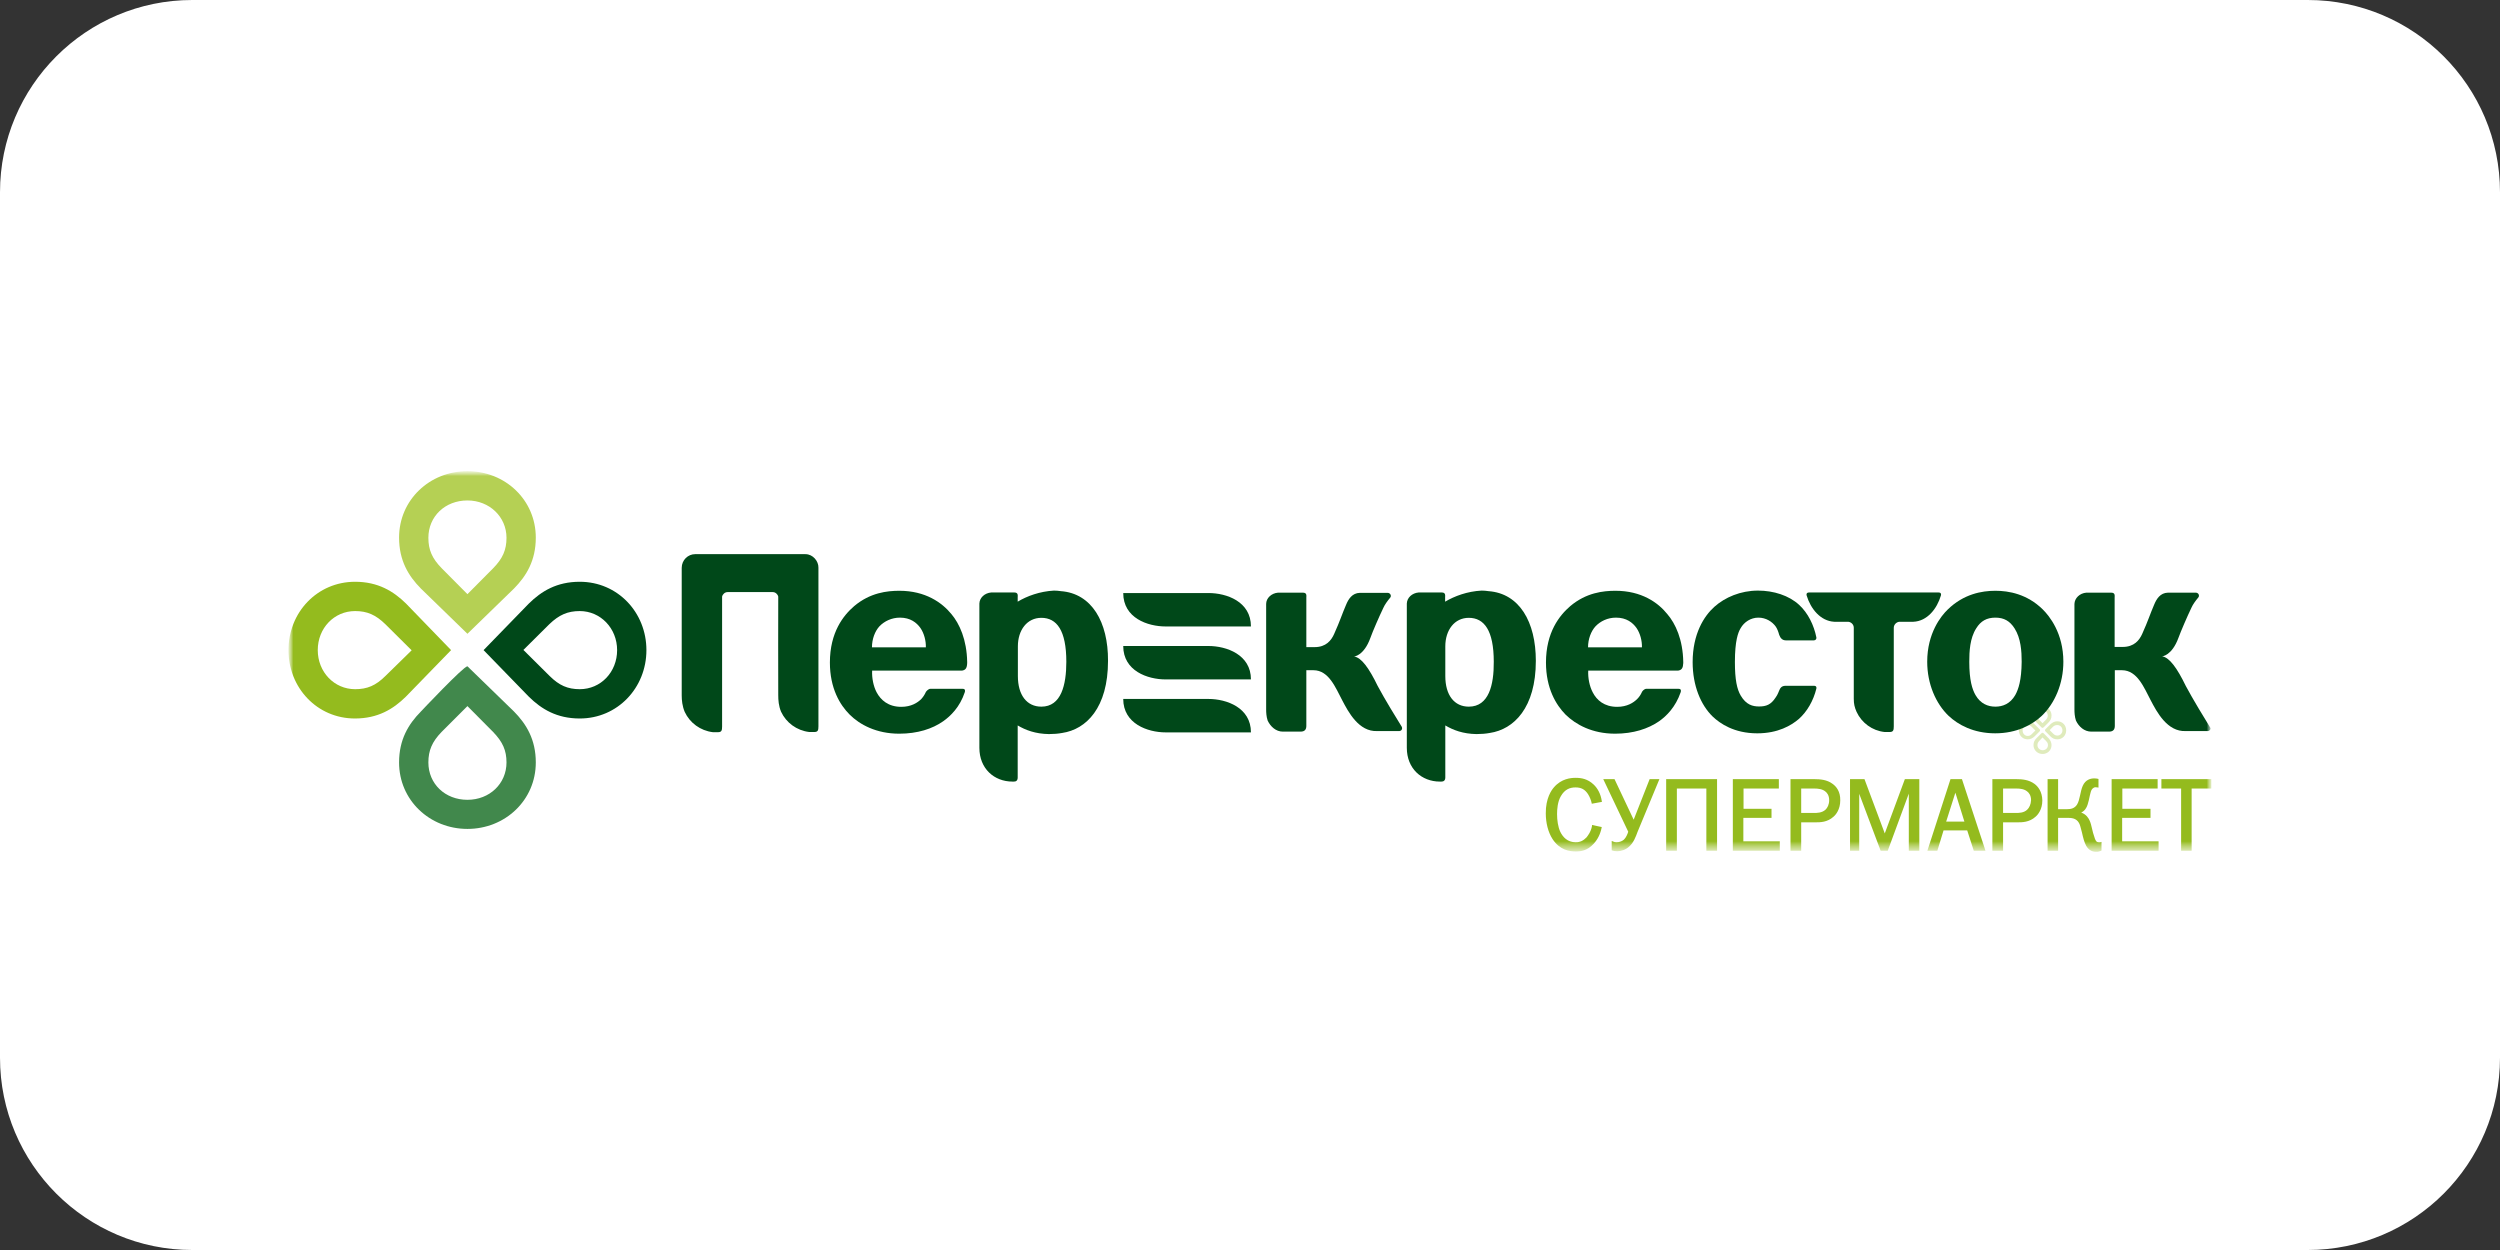 <?xml version="1.0" encoding="UTF-8"?> <svg xmlns="http://www.w3.org/2000/svg" width="260" height="130" viewBox="0 0 260 130" fill="none"><rect x="0" y="0" width="260" height="130" fill="#333333" stroke="none"/> <g clip-path="url(#clip0_2189_2)"> <path d="M240 0H20C8.954 0 0 8.954 0 20V110C0 121.046 8.954 130 20 130H240C251.046 130 260 121.046 260 110V20C260 8.954 251.046 0 240 0Z" fill="white"></path> <mask id="mask0_2189_2" style="mask-type:luminance" maskUnits="userSpaceOnUse" x="30" y="49" width="200" height="40"> <path d="M230 49H30V88.59H230V49Z" fill="white"></path> </mask> <g mask="url(#mask0_2189_2)"> <mask id="mask1_2189_2" style="mask-type:luminance" maskUnits="userSpaceOnUse" x="30" y="49" width="200" height="40"> <path d="M230 49H30V88.59H230V49Z" fill="white"></path> </mask> <g mask="url(#mask1_2189_2)"> <g opacity="0.3"> <mask id="mask2_2189_2" style="mask-type:luminance" maskUnits="userSpaceOnUse" x="176" y="43" width="73" height="38"> <path d="M248.672 43.668H176.172V80.387H248.672V43.668Z" fill="white"></path> </mask> <g mask="url(#mask2_2189_2)"> <path d="M213.965 75.016C213.652 75.016 213.437 75.152 213.262 75.309L212.754 75.816C212.715 75.856 212.676 75.894 212.676 75.953C212.676 76.012 212.715 76.051 212.754 76.09L213.262 76.598C213.437 76.773 213.652 76.891 213.965 76.891C214.492 76.891 214.883 76.481 214.883 75.953C214.883 75.426 214.492 75.016 213.965 75.016ZM213.965 75.406C214.258 75.406 214.492 75.641 214.492 75.953C214.492 76.266 214.258 76.5 213.965 76.5C213.789 76.5 213.672 76.441 213.535 76.305L213.164 75.934L213.535 75.562C213.672 75.445 213.789 75.406 213.965 75.406Z" fill="#94BB1E"></path> </g> <mask id="mask3_2189_2" style="mask-type:luminance" maskUnits="userSpaceOnUse" x="176" y="43" width="73" height="38"> <path d="M248.672 43.668H176.172V80.387H248.672V43.668Z" fill="white"></path> </mask> <g mask="url(#mask3_2189_2)"> <path d="M210.879 75.016C210.371 75.016 209.961 75.426 209.961 75.953C209.961 76.481 210.352 76.891 210.879 76.891C211.191 76.891 211.406 76.754 211.582 76.598L212.09 76.09C212.129 76.051 212.168 76.012 212.168 75.953C212.168 75.894 212.148 75.856 212.09 75.816L211.582 75.309C211.406 75.133 211.191 75.016 210.879 75.016ZM210.879 75.406C211.055 75.406 211.172 75.465 211.309 75.602L211.68 75.973L211.309 76.344C211.172 76.481 211.055 76.539 210.879 76.539C210.586 76.539 210.352 76.285 210.352 75.992C210.352 75.641 210.586 75.406 210.879 75.406Z" fill="#94BB1E"></path> </g> <mask id="mask4_2189_2" style="mask-type:luminance" maskUnits="userSpaceOnUse" x="176" y="43" width="73" height="38"> <path d="M248.672 43.668H176.172V80.387H248.672V43.668Z" fill="white"></path> </mask> <g mask="url(#mask4_2189_2)"> <path d="M212.422 76.207C212.363 76.207 212.324 76.246 212.285 76.285L211.777 76.793C211.602 76.969 211.484 77.184 211.484 77.496C211.484 78.004 211.895 78.414 212.422 78.414C212.949 78.414 213.359 78.023 213.359 77.496C213.359 77.184 213.223 76.969 213.066 76.793L212.559 76.285C212.52 76.246 212.48 76.207 212.422 76.207ZM212.422 76.695L212.793 77.066C212.93 77.203 212.988 77.32 212.988 77.496C212.988 77.789 212.754 78.023 212.441 78.023C212.129 78.023 211.895 77.789 211.895 77.496C211.895 77.32 211.953 77.203 212.07 77.066L212.422 76.695Z" fill="#94BB1E"></path> </g> <mask id="mask5_2189_2" style="mask-type:luminance" maskUnits="userSpaceOnUse" x="176" y="43" width="73" height="38"> <path d="M248.672 43.668H176.172V80.387H248.672V43.668Z" fill="white"></path> </mask> <g mask="url(#mask5_2189_2)"> <path d="M212.422 73.492C211.895 73.492 211.484 73.883 211.484 74.41C211.484 74.723 211.621 74.938 211.777 75.113L212.285 75.621C212.324 75.66 212.363 75.699 212.422 75.699C212.48 75.699 212.52 75.66 212.559 75.621L213.066 75.113C213.242 74.938 213.359 74.723 213.359 74.41C213.359 73.883 212.949 73.492 212.422 73.492ZM212.422 73.883C212.734 73.883 212.969 74.117 212.969 74.41C212.969 74.586 212.91 74.703 212.793 74.84L212.422 75.211L212.051 74.84C211.914 74.703 211.855 74.586 211.855 74.41C211.875 74.117 212.109 73.883 212.422 73.883Z" fill="#94BB1E"></path> </g> </g> </g> <mask id="mask6_2189_2" style="mask-type:luminance" maskUnits="userSpaceOnUse" x="30" y="49" width="200" height="40"> <path d="M230 49H30V88.59H230V49Z" fill="white"></path> </mask> <g mask="url(#mask6_2189_2)"> <path d="M224.785 81.031V82.008H226.836V88.473H227.93V82.008H229.98V81.031H224.785ZM220.723 85.055H223.652V84.117H220.723V82.008H224.394V81.031H219.609V88.473H224.492V87.496H220.703V85.055H220.723ZM218.262 87.594C218.027 87.594 217.969 87.457 217.871 87.223C217.539 86.305 217.559 85.875 217.324 85.348C217.227 85.113 216.973 84.684 216.445 84.508C216.816 84.332 217.012 84 217.109 83.688C217.305 83.141 217.363 82.32 217.578 82.066C217.656 81.969 217.812 81.871 217.91 81.871C217.949 81.871 217.988 81.871 218.125 81.891L218.242 81.91V81.012L218.164 80.992C218.086 80.973 217.949 80.953 217.793 80.953C217.441 80.953 216.894 81.07 216.602 81.734C216.348 82.301 216.309 83.199 216.016 83.668C215.762 84.078 215.371 84.156 214.961 84.156H214.043V81.031H212.949V88.473H214.043V85.055H214.941C215.43 85.055 215.918 85.074 216.211 85.582C216.328 85.777 216.387 86.07 216.523 86.578C216.641 87.106 216.758 87.574 216.953 87.945C217.227 88.434 217.617 88.59 217.988 88.59H218.008C218.223 88.59 218.359 88.551 218.516 88.473L218.555 88.453V87.555L218.418 87.594C218.398 87.594 218.34 87.594 218.262 87.594ZM210.82 84.215C210.469 84.547 209.961 84.547 209.629 84.547H208.32V82.008H209.727C210.059 82.008 210.527 82.047 210.84 82.32C210.996 82.438 211.23 82.711 211.23 83.219C211.211 83.668 211.035 84.019 210.82 84.215ZM211.582 81.519C210.996 81.09 210.293 81.031 209.707 81.031H207.207V88.473H208.32V85.523H209.746C209.766 85.523 209.785 85.523 209.805 85.523C210.293 85.523 211.055 85.523 211.699 84.938C211.934 84.742 212.402 84.195 212.402 83.238C212.383 82.32 211.953 81.793 211.582 81.519ZM202.402 85.445L203.359 82.438L204.297 85.445H202.402ZM204.043 81.031H202.852L200.449 88.473H201.484L202.129 86.363H204.59L205.273 88.473H206.484L206.445 88.336L204.043 81.031ZM196.016 86.676L193.906 81.031H192.402V88.473H193.359V82.555L195.586 88.473H196.328L198.516 82.535V88.473H199.609V81.031H198.105L196.016 86.676ZM189.844 84.215C189.473 84.547 188.965 84.547 188.633 84.547H187.324V82.008H188.711C189.043 82.008 189.531 82.047 189.844 82.32C190 82.438 190.234 82.711 190.234 83.219C190.234 83.668 190.059 84.019 189.844 84.215ZM190.586 81.519C190.019 81.09 189.297 81.031 188.711 81.031H186.211V88.473H187.324V85.523H188.75C188.769 85.523 188.789 85.523 188.789 85.523C189.297 85.523 190.039 85.523 190.684 84.938C190.918 84.742 191.387 84.195 191.387 83.238C191.406 82.32 190.977 81.793 190.586 81.519ZM181.328 85.055H184.238V84.117H181.328V82.008H185V81.031H180.215V88.473H185.098V87.496H181.309V85.055H181.328ZM173.281 88.473H174.394V82.008H177.461V88.473H178.574V81.031H173.281V88.473ZM169.902 85.25L167.91 81.031H166.738L169.336 86.5C169.258 86.754 169.102 87.125 168.887 87.32C168.73 87.457 168.477 87.594 168.125 87.594C167.988 87.594 167.891 87.574 167.754 87.516L167.617 87.457V88.434L167.676 88.453C167.793 88.492 167.969 88.531 168.184 88.531C168.594 88.531 169.062 88.375 169.414 88.062C169.902 87.633 170.117 87.027 170.312 86.5L172.578 81.031H171.562L169.902 85.25ZM165.566 85.914C165.449 86.539 165.117 86.93 165 87.086C164.668 87.418 164.375 87.594 163.867 87.594C163.027 87.594 162.539 87.066 162.266 86.5C162.031 85.992 161.934 85.289 161.934 84.664C161.934 84.156 161.992 83.375 162.324 82.809C162.734 82.086 163.281 81.891 163.848 81.891C164.434 81.891 164.824 82.086 165.156 82.594C165.352 82.906 165.469 83.238 165.527 83.492L165.547 83.59L165.644 83.57L166.602 83.394L166.582 83.297C166.484 82.594 166.152 81.969 165.723 81.578C165.117 81.012 164.473 80.894 163.867 80.894C163.379 80.894 162.383 80.973 161.602 81.891C161.367 82.164 160.742 83.004 160.762 84.606C160.762 85.562 160.996 86.539 161.465 87.262C162.207 88.394 163.203 88.551 163.867 88.551H163.887C164.434 88.551 165.098 88.453 165.723 87.769C166.152 87.32 166.445 86.715 166.562 86.109L166.582 86.012L165.566 85.797V85.914Z" fill="#94BB1E"></path> </g> <mask id="mask7_2189_2" style="mask-type:luminance" maskUnits="userSpaceOnUse" x="30" y="49" width="200" height="40"> <path d="M230 49H30V88.59H230V49Z" fill="white"></path> </mask> <g mask="url(#mask7_2189_2)"> <path d="M60.293 60.504C57.91 60.504 56.309 61.48 55 62.77L50.293 67.613L55 72.457C56.309 73.746 57.91 74.723 60.293 74.723C64.219 74.723 67.227 71.539 67.227 67.613C67.227 63.688 64.238 60.504 60.293 60.504ZM60.293 63.551C62.461 63.551 64.18 65.348 64.18 67.613C64.18 69.898 62.48 71.676 60.293 71.676C59.043 71.676 58.145 71.285 57.148 70.289L54.434 67.594L57.129 64.918C58.145 63.941 59.043 63.551 60.293 63.551Z" fill="#004819"></path> </g> <mask id="mask8_2189_2" style="mask-type:luminance" maskUnits="userSpaceOnUse" x="30" y="49" width="200" height="40"> <path d="M230 49H30V88.59H230V49Z" fill="white"></path> </mask> <g mask="url(#mask8_2189_2)"> <path d="M36.934 60.504C32.988 60.504 30 63.688 30 67.613C30 71.539 32.988 74.723 36.914 74.723C39.297 74.723 40.898 73.746 42.207 72.457L46.914 67.613L42.227 62.77C40.918 61.48 39.297 60.504 36.934 60.504ZM36.934 63.551C38.184 63.551 39.082 63.941 40.098 64.938L42.812 67.633L40.098 70.289C39.082 71.305 38.184 71.676 36.934 71.676C34.766 71.676 33.047 69.898 33.047 67.613C33.047 65.328 34.746 63.551 36.934 63.551Z" fill="#94BB1E"></path> </g> <mask id="mask9_2189_2" style="mask-type:luminance" maskUnits="userSpaceOnUse" x="30" y="49" width="200" height="40"> <path d="M230 49H30V88.59H230V49Z" fill="white"></path> </mask> <g mask="url(#mask9_2189_2)"> <path d="M48.613 69.293C48.203 69.293 43.77 74 43.77 74C42.48 75.309 41.504 76.91 41.504 79.293C41.504 83.219 44.688 86.207 48.613 86.207C52.539 86.207 55.723 83.219 55.723 79.293C55.723 76.91 54.746 75.309 53.457 74L48.613 69.293ZM48.613 73.434L51.289 76.129C52.285 77.164 52.676 78.043 52.676 79.293C52.676 81.5 50.918 83.18 48.613 83.18C46.289 83.18 44.551 81.519 44.551 79.293C44.551 78.043 44.941 77.144 45.918 76.129L48.613 73.434Z" fill="#41884C"></path> </g> <mask id="mask10_2189_2" style="mask-type:luminance" maskUnits="userSpaceOnUse" x="30" y="49" width="200" height="40"> <path d="M230 49H30V88.59H230V49Z" fill="white"></path> </mask> <g mask="url(#mask10_2189_2)"> <path d="M48.613 49C44.688 49 41.504 51.988 41.504 55.914C41.504 58.297 42.48 59.898 43.77 61.207L48.613 65.914L53.457 61.207C54.746 59.898 55.723 58.297 55.723 55.914C55.723 51.988 52.539 49 48.613 49ZM48.613 52.047C50.898 52.047 52.676 53.746 52.676 55.934C52.676 57.184 52.285 58.082 51.289 59.098L48.613 61.793L45.938 59.098C44.941 58.082 44.551 57.184 44.551 55.934C44.551 53.707 46.289 52.047 48.613 52.047Z" fill="#B5D054"></path> </g> <mask id="mask11_2189_2" style="mask-type:luminance" maskUnits="userSpaceOnUse" x="30" y="49" width="200" height="40"> <path d="M230 49H30V88.59H230V49Z" fill="white"></path> </mask> <g mask="url(#mask11_2189_2)"> <path d="M108.301 73.492C106.797 73.492 105.859 72.301 105.859 70.309V67.223C105.859 65.523 106.816 64.254 108.301 64.254C109.902 64.254 110.898 65.562 110.898 68.824C110.898 71.227 110.371 73.492 108.301 73.492ZM110.332 61.48C110.078 61.441 109.844 61.422 109.609 61.422C108.145 61.5 106.816 61.988 105.84 62.574V62.125C105.84 61.949 105.918 61.617 105.488 61.617H103.086C102.402 61.676 101.875 62.164 101.855 62.77V65.309V77.769C101.855 79.938 103.398 81.285 105.293 81.285H105.449C105.645 81.285 105.84 81.207 105.84 80.856V75.445C106.66 75.934 107.695 76.324 109.082 76.344C109.59 76.344 110.039 76.305 110.469 76.227C112.969 75.856 115.234 73.609 115.234 68.727C115.254 64.684 113.535 61.715 110.332 61.48Z" fill="#004819"></path> </g> <mask id="mask12_2189_2" style="mask-type:luminance" maskUnits="userSpaceOnUse" x="30" y="49" width="200" height="40"> <path d="M230 49H30V88.59H230V49Z" fill="white"></path> </mask> <g mask="url(#mask12_2189_2)"> <path d="M209.59 72.281C209.063 73.199 208.281 73.492 207.52 73.492C206.758 73.492 205.977 73.199 205.449 72.281C205.117 71.695 204.805 70.757 204.805 68.824C204.805 67.769 204.863 66.382 205.527 65.347C205.996 64.585 206.621 64.234 207.52 64.234C208.418 64.234 209.023 64.585 209.512 65.347C210.176 66.382 210.254 67.749 210.254 68.824C210.234 70.757 209.922 71.675 209.59 72.281ZM207.52 61.441C206.113 61.441 204.219 61.773 202.559 63.394C201.875 64.058 200.43 65.835 200.43 68.824C200.43 71.128 201.328 73.179 202.656 74.449C203.633 75.367 205.234 76.265 207.5 76.265C209.766 76.265 211.367 75.367 212.344 74.449C213.691 73.16 214.59 71.109 214.59 68.824C214.59 65.835 213.125 64.058 212.461 63.394C210.82 61.773 208.906 61.441 207.52 61.441Z" fill="#004819"></path> </g> <mask id="mask13_2189_2" style="mask-type:luminance" maskUnits="userSpaceOnUse" x="30" y="49" width="200" height="40"> <path d="M230 49H30V88.59H230V49Z" fill="white"></path> </mask> <g mask="url(#mask13_2189_2)"> <path d="M182.871 64.234C183.652 64.234 184.297 64.644 184.668 65.152C184.824 65.367 184.941 65.68 185.039 66.031C185.156 66.363 185.371 66.598 185.723 66.598H188.652C188.809 66.598 188.926 66.461 188.906 66.305C188.652 65.016 188.027 63.746 187.109 62.906C186.055 61.93 184.453 61.422 182.832 61.422C181.016 61.422 179.395 62.125 178.301 63.102C177.207 64.078 176.035 65.934 176.035 68.863C176.035 71.305 176.875 73.316 178.125 74.527C178.867 75.231 180.332 76.266 182.754 76.266C184.922 76.266 186.289 75.445 187.07 74.781C187.93 74.019 188.594 72.887 188.906 71.598C188.926 71.5 188.906 71.324 188.672 71.324H185.645C185.293 71.344 185.137 71.539 185.02 71.852C185.02 71.852 185 71.891 184.98 71.949C184.98 71.969 184.98 71.969 184.961 71.988C184.961 72.008 184.941 72.027 184.941 72.047C184.863 72.223 184.785 72.379 184.668 72.535C184.18 73.297 183.672 73.473 182.949 73.473C182.266 73.473 181.602 73.297 181.035 72.34C180.645 71.676 180.43 70.699 180.43 68.844C180.43 66.637 180.762 65.777 181.016 65.348C181.387 64.684 182.09 64.234 182.871 64.234Z" fill="#004819"></path> </g> <mask id="mask14_2189_2" style="mask-type:luminance" maskUnits="userSpaceOnUse" x="30" y="49" width="200" height="40"> <path d="M230 49H30V88.59H230V49Z" fill="white"></path> </mask> <g mask="url(#mask14_2189_2)"> <path d="M90.684 67.32C90.684 66.46 90.996 65.64 91.465 65.132C91.973 64.605 92.734 64.234 93.594 64.234C94.688 64.234 95.332 64.761 95.723 65.308C96.113 65.874 96.309 66.656 96.289 67.32H90.684ZM93.535 61.441C92.266 61.441 90.488 61.636 88.828 63.042C87.715 63.999 86.309 65.757 86.309 68.902C86.309 71.597 87.363 73.316 88.359 74.312C89.414 75.367 91.152 76.304 93.516 76.304C95.43 76.304 96.973 75.796 98.086 75.015C98.867 74.468 99.824 73.531 100.332 72.007C100.371 71.89 100.43 71.636 100.117 71.636H96.758C96.562 71.636 96.348 71.871 96.289 71.968C96.172 72.242 95.996 72.496 95.82 72.691C95.43 73.082 94.766 73.511 93.731 73.511C92.383 73.511 91.602 72.808 91.172 72.007C90.84 71.382 90.664 70.523 90.703 69.742H100.059C100.43 69.683 100.566 69.468 100.586 68.96C100.586 68.96 100.586 68.902 100.586 68.843C100.547 66.519 99.785 64.859 98.945 63.863C97.969 62.671 96.25 61.441 93.535 61.441Z" fill="#004819"></path> </g> <mask id="mask15_2189_2" style="mask-type:luminance" maskUnits="userSpaceOnUse" x="30" y="49" width="200" height="40"> <path d="M230 49H30V88.59H230V49Z" fill="white"></path> </mask> <g mask="url(#mask15_2189_2)"> <path d="M143.281 71.344C142.383 69.488 141.582 68.375 140.82 68.277C140.82 68.277 141.836 68.219 142.52 66.344C142.754 65.68 143.418 64.156 143.867 63.219C144.023 62.867 144.297 62.496 144.59 62.145C144.629 62.105 144.648 62.027 144.648 61.969C144.648 61.812 144.512 61.676 144.355 61.656H141.426C140.625 61.676 140.234 62.301 139.98 62.926C139.551 63.922 139.375 64.547 138.75 65.934C138.457 66.598 137.91 67.301 136.719 67.301H135.859V62.145C135.859 61.969 135.938 61.637 135.508 61.637H132.91C132.227 61.695 131.68 62.203 131.68 62.809V73.785C131.68 74.098 131.699 74.527 131.836 74.938C132.129 75.562 132.695 76.09 133.418 76.09H135.254C135.723 76.09 135.859 75.836 135.859 75.484V69.703H136.602C138.203 69.703 138.906 71.539 139.59 72.828C140.215 74.019 141.309 76.129 143.242 76.031H145.547C145.703 76.012 145.82 75.894 145.82 75.738C145.82 75.68 145.801 75.641 145.781 75.582C145.234 74.703 144.023 72.731 143.281 71.344Z" fill="#004819"></path> </g> <mask id="mask16_2189_2" style="mask-type:luminance" maskUnits="userSpaceOnUse" x="30" y="49" width="200" height="40"> <path d="M230 49H30V88.59H230V49Z" fill="white"></path> </mask> <g mask="url(#mask16_2189_2)"> <path d="M83.769 57.633H72.285C71.562 57.633 70.898 58.238 70.898 59.059C70.898 59.059 70.898 72.262 70.898 72.32C70.898 72.828 70.957 73.434 71.211 74.039C71.738 75.172 72.832 75.992 74.141 76.148H74.668C75.039 76.148 75.098 75.973 75.098 75.562V62.047C75.156 61.793 75.391 61.578 75.664 61.578H80.371C80.644 61.578 80.879 61.793 80.938 62.047C80.938 62.047 80.918 72.106 80.938 72.301C80.938 72.809 80.977 73.414 81.231 74.019C81.758 75.152 82.852 75.973 84.16 76.129H84.688C85.059 76.129 85.117 75.953 85.117 75.543V59.039C85.137 58.375 84.551 57.633 83.769 57.633Z" fill="#004819"></path> </g> <mask id="mask17_2189_2" style="mask-type:luminance" maskUnits="userSpaceOnUse" x="30" y="49" width="200" height="40"> <path d="M230 49H30V88.59H230V49Z" fill="white"></path> </mask> <g mask="url(#mask17_2189_2)"> <path d="M201.855 61.93C201.894 61.793 201.875 61.617 201.601 61.617H188.164C187.871 61.617 187.851 61.793 187.891 61.93C188.301 63.297 189.316 64.586 190.762 64.664H192.226C192.539 64.703 192.793 64.957 192.793 65.289V72.672C192.793 73.199 192.871 73.551 193.086 74.039C193.613 75.172 194.707 75.992 195.996 76.129H196.523C196.894 76.129 196.953 75.953 196.953 75.543V65.289C196.953 64.977 197.207 64.703 197.519 64.664H198.984C200.43 64.606 201.445 63.316 201.855 61.93Z" fill="#004819"></path> </g> <mask id="mask18_2189_2" style="mask-type:luminance" maskUnits="userSpaceOnUse" x="30" y="49" width="200" height="40"> <path d="M230 49H30V88.59H230V49Z" fill="white"></path> </mask> <g mask="url(#mask18_2189_2)"> <path d="M229.824 75.602C229.277 74.723 228.066 72.731 227.324 71.344C226.426 69.488 225.625 68.375 224.863 68.258C224.863 68.258 225.879 68.199 226.563 66.324C226.797 65.68 227.461 64.137 227.91 63.199C228.066 62.848 228.34 62.477 228.633 62.125C228.672 62.086 228.691 62.008 228.691 61.949C228.691 61.793 228.574 61.656 228.398 61.637H225.469C224.668 61.656 224.277 62.281 224.023 62.906C223.594 63.902 223.418 64.527 222.793 65.914C222.5 66.578 221.953 67.281 220.762 67.281H219.922V62.145C219.922 61.969 220 61.637 219.57 61.637H216.973C216.289 61.695 215.762 62.203 215.742 62.809V73.785C215.742 74.098 215.762 74.527 215.898 74.938C216.191 75.562 216.758 76.09 217.5 76.09H219.336C219.805 76.09 219.941 75.836 219.941 75.484V69.703H220.684C222.285 69.703 222.988 71.539 223.672 72.828C224.297 74.019 225.391 76.129 227.324 76.031H229.629C229.785 76.012 229.902 75.894 229.902 75.738C229.863 75.68 229.844 75.641 229.824 75.602Z" fill="#004819"></path> </g> <mask id="mask19_2189_2" style="mask-type:luminance" maskUnits="userSpaceOnUse" x="30" y="49" width="200" height="40"> <path d="M230 49H30V88.59H230V49Z" fill="white"></path> </mask> <g mask="url(#mask19_2189_2)"> <path d="M152.754 73.492C151.25 73.492 150.312 72.301 150.312 70.309V67.223C150.312 65.523 151.27 64.254 152.754 64.254C154.355 64.254 155.352 65.562 155.352 68.824C155.371 71.227 154.844 73.492 152.754 73.492ZM154.805 61.48C154.551 61.441 154.316 61.422 154.082 61.422C152.598 61.5 151.289 61.988 150.293 62.574V62.125C150.293 61.949 150.371 61.617 149.941 61.617H147.539C146.855 61.676 146.328 62.164 146.309 62.77V65.309V77.769C146.309 79.938 147.852 81.285 149.746 81.285H149.902C150.098 81.285 150.312 81.207 150.312 80.856V75.445C151.133 75.934 152.168 76.324 153.555 76.344C154.043 76.344 154.512 76.305 154.941 76.227C157.441 75.856 159.727 73.609 159.727 68.727C159.727 64.684 158.027 61.715 154.805 61.48Z" fill="#004819"></path> </g> <mask id="mask20_2189_2" style="mask-type:luminance" maskUnits="userSpaceOnUse" x="30" y="49" width="200" height="40"> <path d="M230 49H30V88.59H230V49Z" fill="white"></path> </mask> <g mask="url(#mask20_2189_2)"> <path d="M165.156 67.32C165.156 66.46 165.469 65.64 165.938 65.132C166.445 64.605 167.188 64.234 168.066 64.234C169.16 64.234 169.805 64.761 170.195 65.308C170.586 65.874 170.781 66.656 170.762 67.32H165.156ZM168.008 61.441C166.738 61.441 164.961 61.636 163.301 63.042C162.188 63.999 160.781 65.757 160.781 68.902C160.781 71.597 161.836 73.316 162.813 74.312C163.887 75.367 165.605 76.304 167.969 76.304C169.863 76.304 171.406 75.796 172.539 75.015C173.32 74.468 174.258 73.531 174.785 72.007C174.824 71.89 174.883 71.636 174.57 71.636H171.211C171.016 71.636 170.801 71.871 170.762 71.968C170.645 72.242 170.469 72.496 170.273 72.691C169.883 73.082 169.219 73.511 168.184 73.511C166.836 73.511 166.055 72.808 165.645 72.007C165.313 71.382 165.137 70.523 165.176 69.742H174.531C174.902 69.683 175.039 69.468 175.059 68.96V68.843C175.02 66.519 174.258 64.859 173.398 63.863C172.441 62.671 170.723 61.441 168.008 61.441Z" fill="#004819"></path> </g> <mask id="mask21_2189_2" style="mask-type:luminance" maskUnits="userSpaceOnUse" x="30" y="49" width="200" height="40"> <path d="M230 49H30V88.59H230V49Z" fill="white"></path> </mask> <g mask="url(#mask21_2189_2)"> <path d="M125.684 61.676H118.984H116.816C116.816 64.273 119.355 65.152 121.23 65.152H127.266H130.098C130.098 62.555 127.559 61.676 125.684 61.676Z" fill="#004819"></path> </g> <mask id="mask22_2189_2" style="mask-type:luminance" maskUnits="userSpaceOnUse" x="30" y="49" width="200" height="40"> <path d="M230 49H30V88.59H230V49Z" fill="white"></path> </mask> <g mask="url(#mask22_2189_2)"> <path d="M125.684 67.184H118.984H116.816C116.816 69.781 119.355 70.66 121.23 70.66H127.266H130.098C130.098 68.082 127.559 67.184 125.684 67.184Z" fill="#004819"></path> </g> <mask id="mask23_2189_2" style="mask-type:luminance" maskUnits="userSpaceOnUse" x="30" y="49" width="200" height="40"> <path d="M230 49H30V88.59H230V49Z" fill="white"></path> </mask> <g mask="url(#mask23_2189_2)"> <path d="M125.684 72.691H118.984H116.816C116.816 75.269 119.355 76.168 121.23 76.168H127.266H130.098C130.098 73.589 127.559 72.691 125.684 72.691Z" fill="#004819"></path> </g> </g> </g> <defs> <clipPath id="clip0_2189_2"> <rect width="260" height="130" fill="white"></rect> </clipPath> </defs> </svg> 